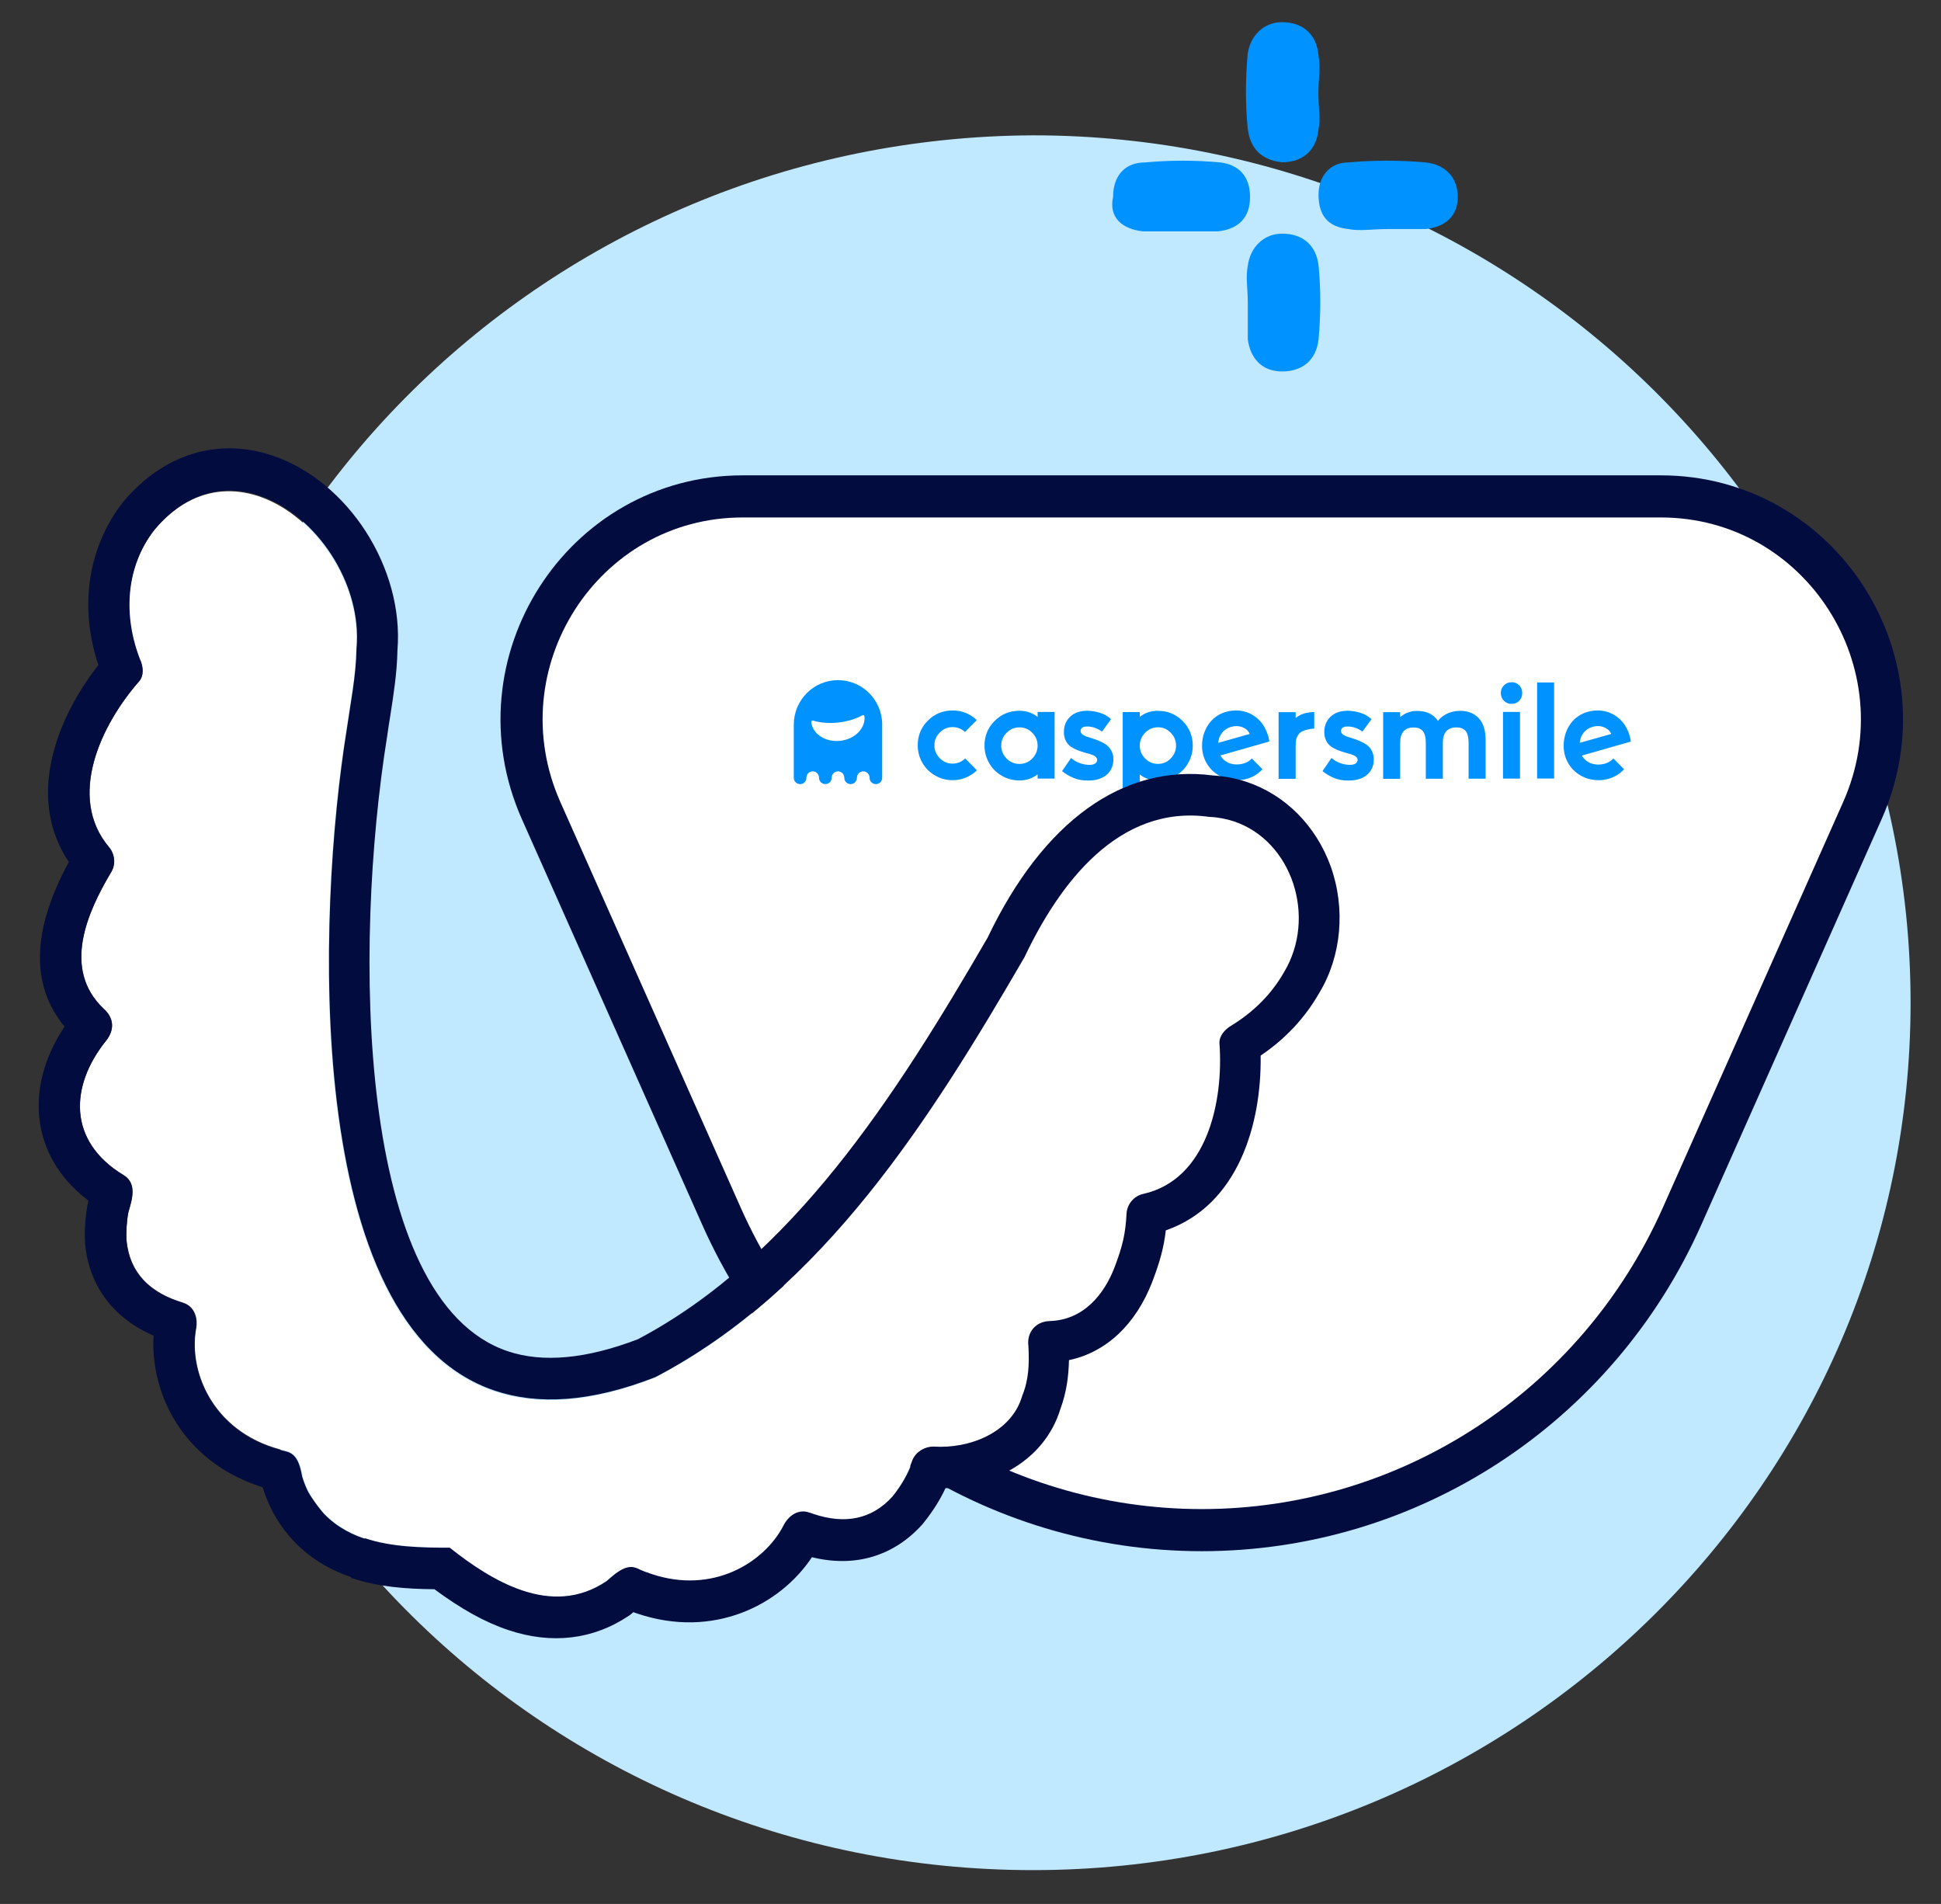 <svg width="52" height="51" viewBox="0 0 52 51" fill="none" xmlns="http://www.w3.org/2000/svg">
<rect x="0" y="0" width="52" height="51" fill="#333333" stroke="none"/>
<g clip-path="url(#clip0_8488_4699)">
<path d="M27.673 50.094C40.637 50.094 51.185 39.67 51.185 26.859C51.185 14.048 40.637 3.625 27.673 3.625C14.708 3.683 4.16 14.048 4.16 26.859C4.16 39.728 14.708 50.094 27.673 50.094Z" fill="#C0E8FF"/>
<path d="M34.342 4.347C34.892 4.347 35.259 4.039 35.32 3.486C35.382 3.178 35.32 2.87 35.32 2.501C35.32 2.132 35.382 1.824 35.32 1.455C35.259 0.901 34.892 0.594 34.342 0.594C33.853 0.594 33.486 0.963 33.425 1.455C33.364 2.132 33.364 2.809 33.425 3.424C33.486 3.978 33.792 4.286 34.342 4.347Z" fill="#0092FF"/>
<path d="M33.429 9.088C33.491 9.58 33.796 9.95 34.347 9.95C34.897 9.95 35.264 9.642 35.325 9.088C35.386 8.411 35.386 7.735 35.325 7.119C35.264 6.565 34.897 6.258 34.347 6.258C33.858 6.258 33.491 6.627 33.429 7.119C33.368 7.427 33.429 7.735 33.429 8.104C33.429 8.411 33.429 8.719 33.429 9.088Z" fill="#0092FF"/>
<path d="M38.198 4.351C37.526 4.289 36.792 4.289 36.119 4.351C35.63 4.351 35.324 4.72 35.324 5.212C35.324 5.766 35.569 6.074 36.119 6.135C36.425 6.197 36.792 6.135 37.159 6.135C37.526 6.135 37.831 6.135 38.198 6.135C38.748 6.074 39.054 5.766 39.054 5.274C39.054 4.782 38.748 4.412 38.198 4.351Z" fill="#0092FF"/>
<path d="M30.615 6.197C30.921 6.197 31.227 6.197 31.594 6.197C31.961 6.197 32.266 6.197 32.633 6.197C33.184 6.135 33.489 5.828 33.489 5.274C33.489 4.72 33.184 4.412 32.694 4.351C32.022 4.289 31.349 4.289 30.677 4.351C30.126 4.351 29.82 4.72 29.82 5.274C29.698 5.828 30.065 6.135 30.615 6.197Z" fill="#0092FF"/>
<path d="M45.062 32.581L49.893 21.716C51.65 17.765 48.785 13.297 44.493 13.297H19.897C15.605 13.297 12.741 17.765 14.498 21.716L19.33 32.581C21.604 37.697 26.642 40.987 32.196 40.987C37.75 40.987 42.787 37.696 45.062 32.581Z" fill="white" stroke="#020C3F" stroke-width="1.128" stroke-miterlimit="10"/>
<path d="M22.508 19.844C22.114 19.886 21.767 19.662 21.734 19.341C21.732 19.315 21.756 19.295 21.78 19.302C21.971 19.36 22.207 19.381 22.456 19.354C22.706 19.327 22.931 19.256 23.106 19.158C23.128 19.145 23.157 19.161 23.159 19.186C23.193 19.507 22.902 19.802 22.508 19.844ZM22.448 18.219C21.795 18.219 21.266 18.753 21.266 19.412V20.833C21.266 20.927 21.341 21.004 21.435 21.004C21.529 21.004 21.604 20.928 21.604 20.833C21.604 20.738 21.679 20.662 21.773 20.662C21.867 20.662 21.942 20.738 21.942 20.833C21.942 20.928 22.018 21.004 22.112 21.004C22.205 21.004 22.281 20.928 22.281 20.833C22.281 20.738 22.356 20.662 22.45 20.662C22.544 20.662 22.619 20.738 22.619 20.833C22.619 20.928 22.694 21.004 22.788 21.004C22.882 21.004 22.957 20.928 22.957 20.833C22.957 20.738 23.033 20.662 23.127 20.662C23.221 20.662 23.296 20.738 23.296 20.833C23.296 20.928 23.371 21.004 23.465 21.004C23.559 21.004 23.634 20.928 23.634 20.833V19.412C23.634 18.753 23.105 18.219 22.452 18.219" fill="#0092FF"/>
<path d="M27.655 20.318C27.561 20.415 27.445 20.463 27.31 20.463C27.176 20.463 27.063 20.415 26.967 20.318C26.871 20.221 26.823 20.106 26.823 19.973C26.823 19.839 26.871 19.726 26.967 19.629C27.063 19.532 27.177 19.484 27.31 19.484C27.443 19.484 27.561 19.532 27.655 19.629C27.75 19.726 27.798 19.841 27.798 19.973C27.798 20.105 27.75 20.221 27.655 20.318ZM27.798 19.205C27.66 19.095 27.498 19.039 27.309 19.039C27.049 19.039 26.829 19.13 26.647 19.311C26.465 19.492 26.375 19.712 26.375 19.972C26.375 20.14 26.417 20.296 26.499 20.44C26.581 20.584 26.695 20.697 26.838 20.78C26.982 20.863 27.139 20.905 27.309 20.905C27.5 20.905 27.664 20.85 27.798 20.741V20.856H28.253V19.071H27.798V19.203V19.205Z" fill="#0092FF"/>
<path d="M29.652 19.96C29.6 19.922 29.542 19.89 29.48 19.862C29.417 19.834 29.355 19.809 29.292 19.789C29.231 19.769 29.173 19.75 29.121 19.734C29.069 19.718 29.027 19.695 28.995 19.67C28.964 19.644 28.949 19.614 28.949 19.578C28.949 19.547 28.962 19.519 28.988 19.495C29.015 19.472 29.061 19.46 29.129 19.46C29.262 19.46 29.394 19.506 29.524 19.596L29.765 19.265C29.676 19.182 29.573 19.123 29.456 19.089C29.338 19.055 29.228 19.039 29.125 19.039C28.933 19.039 28.781 19.092 28.67 19.198C28.557 19.305 28.502 19.442 28.502 19.61C28.502 19.697 28.518 19.773 28.55 19.838C28.583 19.904 28.626 19.955 28.678 19.993C28.73 20.03 28.788 20.062 28.853 20.089C28.917 20.114 28.98 20.137 29.043 20.155C29.105 20.173 29.163 20.189 29.217 20.204C29.27 20.22 29.313 20.24 29.345 20.265C29.378 20.291 29.394 20.322 29.394 20.357C29.394 20.392 29.377 20.424 29.343 20.45C29.309 20.476 29.255 20.488 29.181 20.488C29.107 20.488 29.023 20.474 28.935 20.444C28.848 20.415 28.767 20.368 28.694 20.304L28.453 20.656C28.55 20.733 28.655 20.794 28.764 20.84C28.874 20.886 29.002 20.908 29.15 20.908C29.365 20.908 29.532 20.855 29.65 20.751C29.768 20.646 29.828 20.51 29.828 20.341C29.828 20.257 29.811 20.182 29.778 20.118C29.745 20.052 29.702 20.001 29.65 19.963" fill="#0092FF"/>
<path d="M36.628 19.96C36.576 19.922 36.518 19.89 36.455 19.862C36.393 19.834 36.33 19.809 36.269 19.789C36.206 19.769 36.149 19.75 36.097 19.734C36.045 19.718 36.003 19.695 35.972 19.67C35.941 19.644 35.926 19.614 35.926 19.578C35.926 19.547 35.938 19.519 35.965 19.495C35.992 19.472 36.038 19.46 36.105 19.46C36.239 19.46 36.371 19.506 36.5 19.596L36.742 19.265C36.652 19.182 36.549 19.123 36.432 19.089C36.315 19.055 36.205 19.039 36.102 19.039C35.909 19.039 35.758 19.092 35.646 19.198C35.535 19.305 35.478 19.442 35.478 19.61C35.478 19.697 35.495 19.773 35.527 19.838C35.559 19.904 35.602 19.955 35.654 19.993C35.707 20.03 35.766 20.062 35.83 20.089C35.893 20.114 35.957 20.137 36.02 20.155C36.082 20.173 36.14 20.189 36.193 20.204C36.247 20.22 36.289 20.24 36.322 20.265C36.354 20.291 36.371 20.322 36.371 20.357C36.371 20.392 36.353 20.424 36.32 20.45C36.286 20.476 36.232 20.488 36.157 20.488C36.083 20.488 36 20.474 35.912 20.444C35.825 20.415 35.744 20.368 35.671 20.304L35.43 20.656C35.527 20.733 35.631 20.794 35.74 20.84C35.85 20.886 35.979 20.908 36.126 20.908C36.342 20.908 36.508 20.855 36.627 20.751C36.745 20.646 36.804 20.51 36.804 20.341C36.804 20.257 36.788 20.182 36.754 20.118C36.722 20.052 36.679 20.001 36.627 19.963" fill="#0092FF"/>
<path d="M31.364 20.317C31.269 20.414 31.155 20.462 31.023 20.462C30.89 20.462 30.779 20.416 30.685 20.324C30.59 20.231 30.541 20.121 30.535 19.993V19.951C30.541 19.824 30.591 19.714 30.685 19.621C30.78 19.528 30.893 19.481 31.023 19.481C31.152 19.481 31.269 19.529 31.364 19.627C31.459 19.724 31.507 19.838 31.507 19.971C31.507 20.103 31.459 20.219 31.364 20.316M31.023 19.039C30.83 19.039 30.668 19.094 30.534 19.205V19.073H30.078V21.809H30.534V20.743C30.667 20.853 30.83 20.908 31.023 20.908C31.192 20.908 31.349 20.866 31.492 20.783C31.636 20.698 31.748 20.585 31.83 20.442C31.913 20.298 31.954 20.142 31.954 19.974C31.954 19.714 31.864 19.494 31.682 19.313C31.501 19.131 31.281 19.041 31.021 19.041" fill="#0092FF"/>
<path d="M39.11 19.041C39.004 19.041 38.898 19.062 38.794 19.105C38.69 19.147 38.599 19.215 38.522 19.309C38.402 19.131 38.217 19.043 37.964 19.043C37.892 19.043 37.825 19.052 37.764 19.071C37.703 19.089 37.657 19.108 37.628 19.126C37.598 19.144 37.559 19.171 37.51 19.209V19.076H37.055V20.862H37.51V19.901C37.51 19.625 37.632 19.487 37.875 19.487C37.922 19.487 37.961 19.492 37.996 19.502C38.03 19.513 38.064 19.532 38.096 19.56C38.129 19.588 38.154 19.631 38.172 19.69C38.189 19.748 38.198 19.821 38.198 19.907V20.86H38.654V19.899C38.654 19.623 38.777 19.485 39.021 19.485C39.066 19.485 39.107 19.49 39.142 19.5C39.176 19.511 39.21 19.529 39.242 19.557C39.275 19.585 39.3 19.629 39.318 19.687C39.335 19.746 39.344 19.818 39.344 19.905V20.858H39.8V19.828C39.8 19.561 39.737 19.363 39.611 19.233C39.485 19.103 39.318 19.039 39.11 19.039" fill="#0092FF"/>
<path d="M40.497 18.275C40.414 18.275 40.346 18.303 40.291 18.358C40.235 18.414 40.207 18.482 40.207 18.564C40.207 18.645 40.235 18.715 40.291 18.771C40.346 18.827 40.414 18.855 40.497 18.855C40.579 18.855 40.645 18.827 40.7 18.772C40.754 18.716 40.781 18.647 40.781 18.564C40.781 18.481 40.753 18.412 40.7 18.357C40.645 18.302 40.578 18.273 40.497 18.273" fill="#0092FF"/>
<path d="M40.721 19.07H40.266V20.856H40.721V19.07Z" fill="#0092FF"/>
<path d="M41.635 18.281H41.18V20.854H41.635V18.281Z" fill="#0092FF"/>
<path d="M25.758 20.393C25.686 20.434 25.606 20.455 25.52 20.455C25.388 20.455 25.273 20.407 25.177 20.31C25.081 20.213 25.033 20.098 25.033 19.965C25.033 19.832 25.081 19.719 25.177 19.621C25.273 19.524 25.387 19.476 25.52 19.476C25.602 19.476 25.677 19.495 25.748 19.532C25.787 19.553 25.821 19.579 25.851 19.608L26.168 19.288C26.111 19.234 26.046 19.186 25.974 19.146C25.835 19.069 25.684 19.031 25.52 19.031C25.26 19.031 25.04 19.121 24.858 19.303C24.676 19.484 24.586 19.704 24.586 19.964C24.586 20.132 24.628 20.289 24.71 20.432C24.792 20.576 24.906 20.689 25.049 20.772C25.193 20.855 25.35 20.898 25.52 20.898C25.69 20.898 25.839 20.858 25.98 20.777C26.052 20.736 26.116 20.688 26.172 20.634L25.858 20.316C25.828 20.345 25.795 20.371 25.758 20.392" fill="#0092FF"/>
<path d="M34.711 19.231V19.076H34.254V20.862H34.711V19.982C34.711 19.916 34.715 19.86 34.724 19.814C34.734 19.769 34.752 19.726 34.78 19.683C34.808 19.642 34.846 19.609 34.896 19.585C34.946 19.562 35.011 19.543 35.093 19.529C35.128 19.523 35.167 19.518 35.209 19.516V19.07C35.12 19.076 35.043 19.085 34.982 19.1C34.884 19.123 34.794 19.166 34.709 19.231" fill="#0092FF"/>
<path d="M42.322 19.898C42.329 19.797 42.362 19.706 42.424 19.628C42.485 19.551 42.566 19.497 42.667 19.469C42.773 19.439 42.873 19.442 42.968 19.479C43.063 19.516 43.129 19.576 43.166 19.66L42.321 19.898H42.322ZM43.065 20.431C42.987 20.463 42.907 20.48 42.822 20.48C42.695 20.48 42.587 20.446 42.501 20.379C42.45 20.34 42.411 20.293 42.381 20.238L43.69 19.864C43.686 19.819 43.676 19.771 43.662 19.721C43.642 19.642 43.611 19.57 43.574 19.502C43.574 19.502 43.574 19.5 43.574 19.499C43.572 19.495 43.569 19.49 43.566 19.485C43.492 19.351 43.39 19.243 43.258 19.16C43.121 19.075 42.969 19.031 42.8 19.031C42.663 19.031 42.538 19.057 42.422 19.107C42.308 19.158 42.212 19.227 42.134 19.313C42.056 19.4 41.997 19.499 41.954 19.614C41.911 19.729 41.891 19.849 41.891 19.974C41.891 20.145 41.931 20.302 42.014 20.444C42.096 20.585 42.208 20.696 42.352 20.777C42.495 20.858 42.654 20.898 42.828 20.898C42.979 20.898 43.12 20.865 43.251 20.8C43.353 20.75 43.438 20.685 43.508 20.605L43.224 20.317C43.18 20.364 43.128 20.401 43.067 20.428" fill="#0092FF"/>
<path d="M32.636 19.899C32.644 19.798 32.677 19.708 32.739 19.629C32.8 19.552 32.881 19.498 32.982 19.47C33.087 19.44 33.188 19.443 33.283 19.479C33.378 19.516 33.444 19.576 33.481 19.66L32.636 19.898V19.899ZM33.975 19.721C33.953 19.642 33.924 19.57 33.887 19.502C33.887 19.502 33.887 19.5 33.887 19.499C33.885 19.495 33.881 19.49 33.879 19.485C33.805 19.351 33.703 19.243 33.571 19.16C33.434 19.075 33.282 19.031 33.113 19.031C32.976 19.031 32.851 19.057 32.735 19.107C32.62 19.158 32.524 19.227 32.447 19.313C32.369 19.4 32.31 19.499 32.267 19.614C32.224 19.729 32.203 19.848 32.203 19.974C32.203 20.145 32.244 20.302 32.326 20.444C32.408 20.585 32.521 20.696 32.664 20.777C32.808 20.858 32.967 20.898 33.141 20.898C33.291 20.898 33.433 20.865 33.564 20.8C33.666 20.75 33.75 20.685 33.821 20.605L33.537 20.317C33.493 20.365 33.441 20.401 33.379 20.428C33.302 20.461 33.222 20.477 33.137 20.477C33.01 20.477 32.902 20.444 32.816 20.377C32.765 20.337 32.726 20.29 32.696 20.235L34.005 19.862C34 19.816 33.991 19.768 33.977 19.718" fill="#0092FF"/>
<path d="M3.752 17.711C3.288 16.547 3.338 15.22 4.129 14.203C6.377 11.503 9.795 14.572 9.539 17.394C9.527 18.125 9.38 18.841 9.276 19.565C8.331 25.438 7.843 40.702 17.545 36.907C22.062 34.546 24.938 29.954 27.435 25.657C28.363 23.701 29.95 21.561 32.375 21.898C34.393 21.989 35.392 24.403 34.384 26.065C34.044 26.663 33.548 27.145 32.965 27.496C32.808 27.592 32.642 27.763 32.658 27.972C32.768 29.494 32.345 31.611 30.616 32C30.373 32.051 30.184 32.269 30.169 32.522C30.141 33.067 30.061 33.4 29.846 33.946C29.564 34.695 29.002 35.374 28.108 35.402C27.733 35.409 27.481 35.7 27.533 36.077C27.556 36.562 27.543 36.971 27.367 37.404C27.081 38.395 25.95 38.828 24.993 38.765C24.753 38.763 24.511 38.908 24.43 39.147C24.312 39.498 24.12 39.817 23.893 40.1C23.299 40.761 22.533 40.847 21.677 40.529C21.366 40.417 21.097 40.616 20.968 40.885C20.407 41.955 18.857 42.85 17.056 42.019C16.756 41.872 16.42 42.204 16.237 42.354C14.802 43.326 13.224 42.406 12.029 41.458C10.797 41.451 9.395 41.419 8.578 40.41C8.371 40.168 8.214 39.897 8.108 39.541C8.058 39.274 7.99 38.946 7.683 38.867C5.759 38.448 5.048 36.795 5.253 35.605C5.313 35.312 5.218 34.992 4.902 34.893C4.028 34.631 3.476 34.102 3.391 33.222C3.375 33.013 3.395 32.7 3.44 32.472C3.537 32.138 3.683 31.702 3.316 31.477C1.8 30.562 1.885 29.082 2.826 27.897C3.088 27.579 3.054 27.262 2.773 27.012C1.662 25.951 2.341 24.436 2.967 23.38C3.108 23.169 3.086 22.889 2.926 22.694C1.781 21.341 2.72 19.397 3.726 18.25C3.864 18.093 3.835 17.856 3.761 17.683" fill="white"/>
<path d="M9.758 41.213C9.304 41.06 8.891 40.812 8.564 40.421C8.358 40.18 8.201 39.909 8.095 39.553C8.047 39.302 7.983 38.984 7.711 38.892C7.697 38.888 7.69 38.885 7.676 38.881C7.539 38.85 7.404 38.813 7.279 38.771C5.653 38.225 5.056 36.72 5.242 35.61C5.299 35.324 5.212 35.006 4.912 34.905C4.912 34.905 4.898 34.901 4.891 34.898C4.856 34.886 4.821 34.875 4.787 34.863C3.97 34.589 3.46 34.074 3.387 33.229C3.378 33.023 3.391 32.707 3.436 32.48C3.533 32.145 3.679 31.709 3.312 31.484C1.796 30.569 1.881 29.089 2.821 27.904C3.084 27.586 3.05 27.27 2.769 27.019C1.658 25.959 2.337 24.444 2.963 23.387C3.104 23.177 3.082 22.896 2.922 22.701C1.777 21.348 2.716 19.404 3.722 18.257C3.86 18.1 3.831 17.863 3.764 17.692C3.301 16.529 3.35 15.201 4.141 14.185C4.998 13.159 6.025 12.964 6.946 13.273C8.46 13.781 9.712 15.624 9.551 17.375C9.539 18.106 9.392 18.823 9.289 19.546C8.51 24.365 8.049 35.504 13.26 37.252C14.404 37.636 15.815 37.57 17.557 36.889C22.075 34.528 24.95 29.935 27.447 25.638C28.377 23.676 29.962 21.542 32.394 21.881C32.632 21.891 32.857 21.935 33.06 22.003C34.622 22.527 35.285 24.578 34.396 26.047C34.056 26.644 33.561 27.126 32.977 27.478C32.821 27.574 32.655 27.745 32.67 27.953C32.78 29.475 32.357 31.592 30.628 31.981C30.386 32.032 30.196 32.25 30.181 32.503C30.153 33.049 30.073 33.381 29.866 33.929C29.583 34.679 29.022 35.358 28.128 35.386C27.753 35.393 27.5 35.684 27.552 36.06C27.576 36.545 27.562 36.955 27.386 37.388C27.1 38.379 25.969 38.812 25.012 38.749C24.773 38.747 24.53 38.892 24.45 39.131C24.332 39.482 24.14 39.8 23.913 40.084C23.344 40.714 22.615 40.829 21.799 40.555C21.764 40.543 21.729 40.532 21.687 40.517L21.673 40.513C21.373 40.412 21.112 40.614 20.985 40.876C20.466 41.866 19.089 42.71 17.457 42.162C17.331 42.12 17.198 42.075 17.073 42.01C17.059 42.005 17.038 41.998 17.024 41.993C16.731 41.895 16.425 42.207 16.252 42.352C15.51 42.853 14.734 42.851 13.995 42.603C13.297 42.369 12.626 41.917 12.05 41.458C11.305 41.458 10.488 41.442 9.783 41.206M9.404 42.266C10.123 42.507 10.872 42.563 11.638 42.57C12.354 43.099 12.988 43.453 13.616 43.663C14.78 44.054 15.896 43.921 16.849 43.279C16.87 43.263 16.898 43.248 16.921 43.225L16.966 43.185C17.008 43.199 17.043 43.211 17.084 43.225C19.101 43.901 20.89 43.009 21.752 41.712C22.899 41.995 23.941 41.688 24.708 40.835C24.72 40.824 24.734 40.805 24.748 40.786C24.989 40.484 25.186 40.175 25.329 39.864C26.582 39.807 27.973 39.156 28.407 37.746C28.576 37.287 28.629 36.852 28.638 36.433C29.631 36.226 30.432 35.479 30.875 34.322C31.075 33.796 31.181 33.409 31.232 32.957C33.156 32.29 33.8 30.138 33.773 28.276C34.445 27.822 34.969 27.255 35.346 26.592C35.937 25.618 36.056 24.337 35.647 23.199C35.25 22.113 34.432 21.291 33.399 20.945C33.106 20.846 32.799 20.79 32.487 20.771C30.085 20.458 27.946 21.999 26.457 25.119C23.993 29.364 21.233 33.682 17.091 35.873C15.71 36.402 14.541 36.51 13.606 36.196C9.532 34.83 9.463 25.365 10.373 19.715C10.4 19.52 10.428 19.342 10.457 19.164C10.543 18.607 10.636 18.029 10.648 17.415C10.827 15.216 9.327 12.884 7.297 12.203C5.825 11.71 4.368 12.166 3.292 13.454C2.351 14.663 2.116 16.264 2.636 17.814C1.482 19.288 0.706 21.395 1.844 23.09C0.852 24.914 0.813 26.394 1.731 27.499C1.157 28.354 0.932 29.279 1.082 30.15C1.185 30.724 1.491 31.499 2.371 32.161C2.362 32.189 2.355 32.211 2.352 32.241C2.288 32.548 2.261 32.953 2.278 33.271C2.274 33.285 2.278 33.295 2.28 33.311C2.383 34.44 3.031 35.306 4.115 35.779C4.022 37.35 4.916 39.127 6.925 39.801C6.96 39.813 7.002 39.827 7.037 39.839C7.034 39.846 7.046 39.857 7.044 39.864C7.195 40.337 7.415 40.747 7.725 41.117C8.145 41.625 8.714 42.011 9.404 42.243L9.404 42.266Z" fill="#020C3F"/>
</g>
<defs>
<clipPath id="clip0_8488_4699">
<rect width="51.333" height="50" fill="white" transform="translate(0.332 0.094)"/>
</clipPath>
</defs>
</svg>
